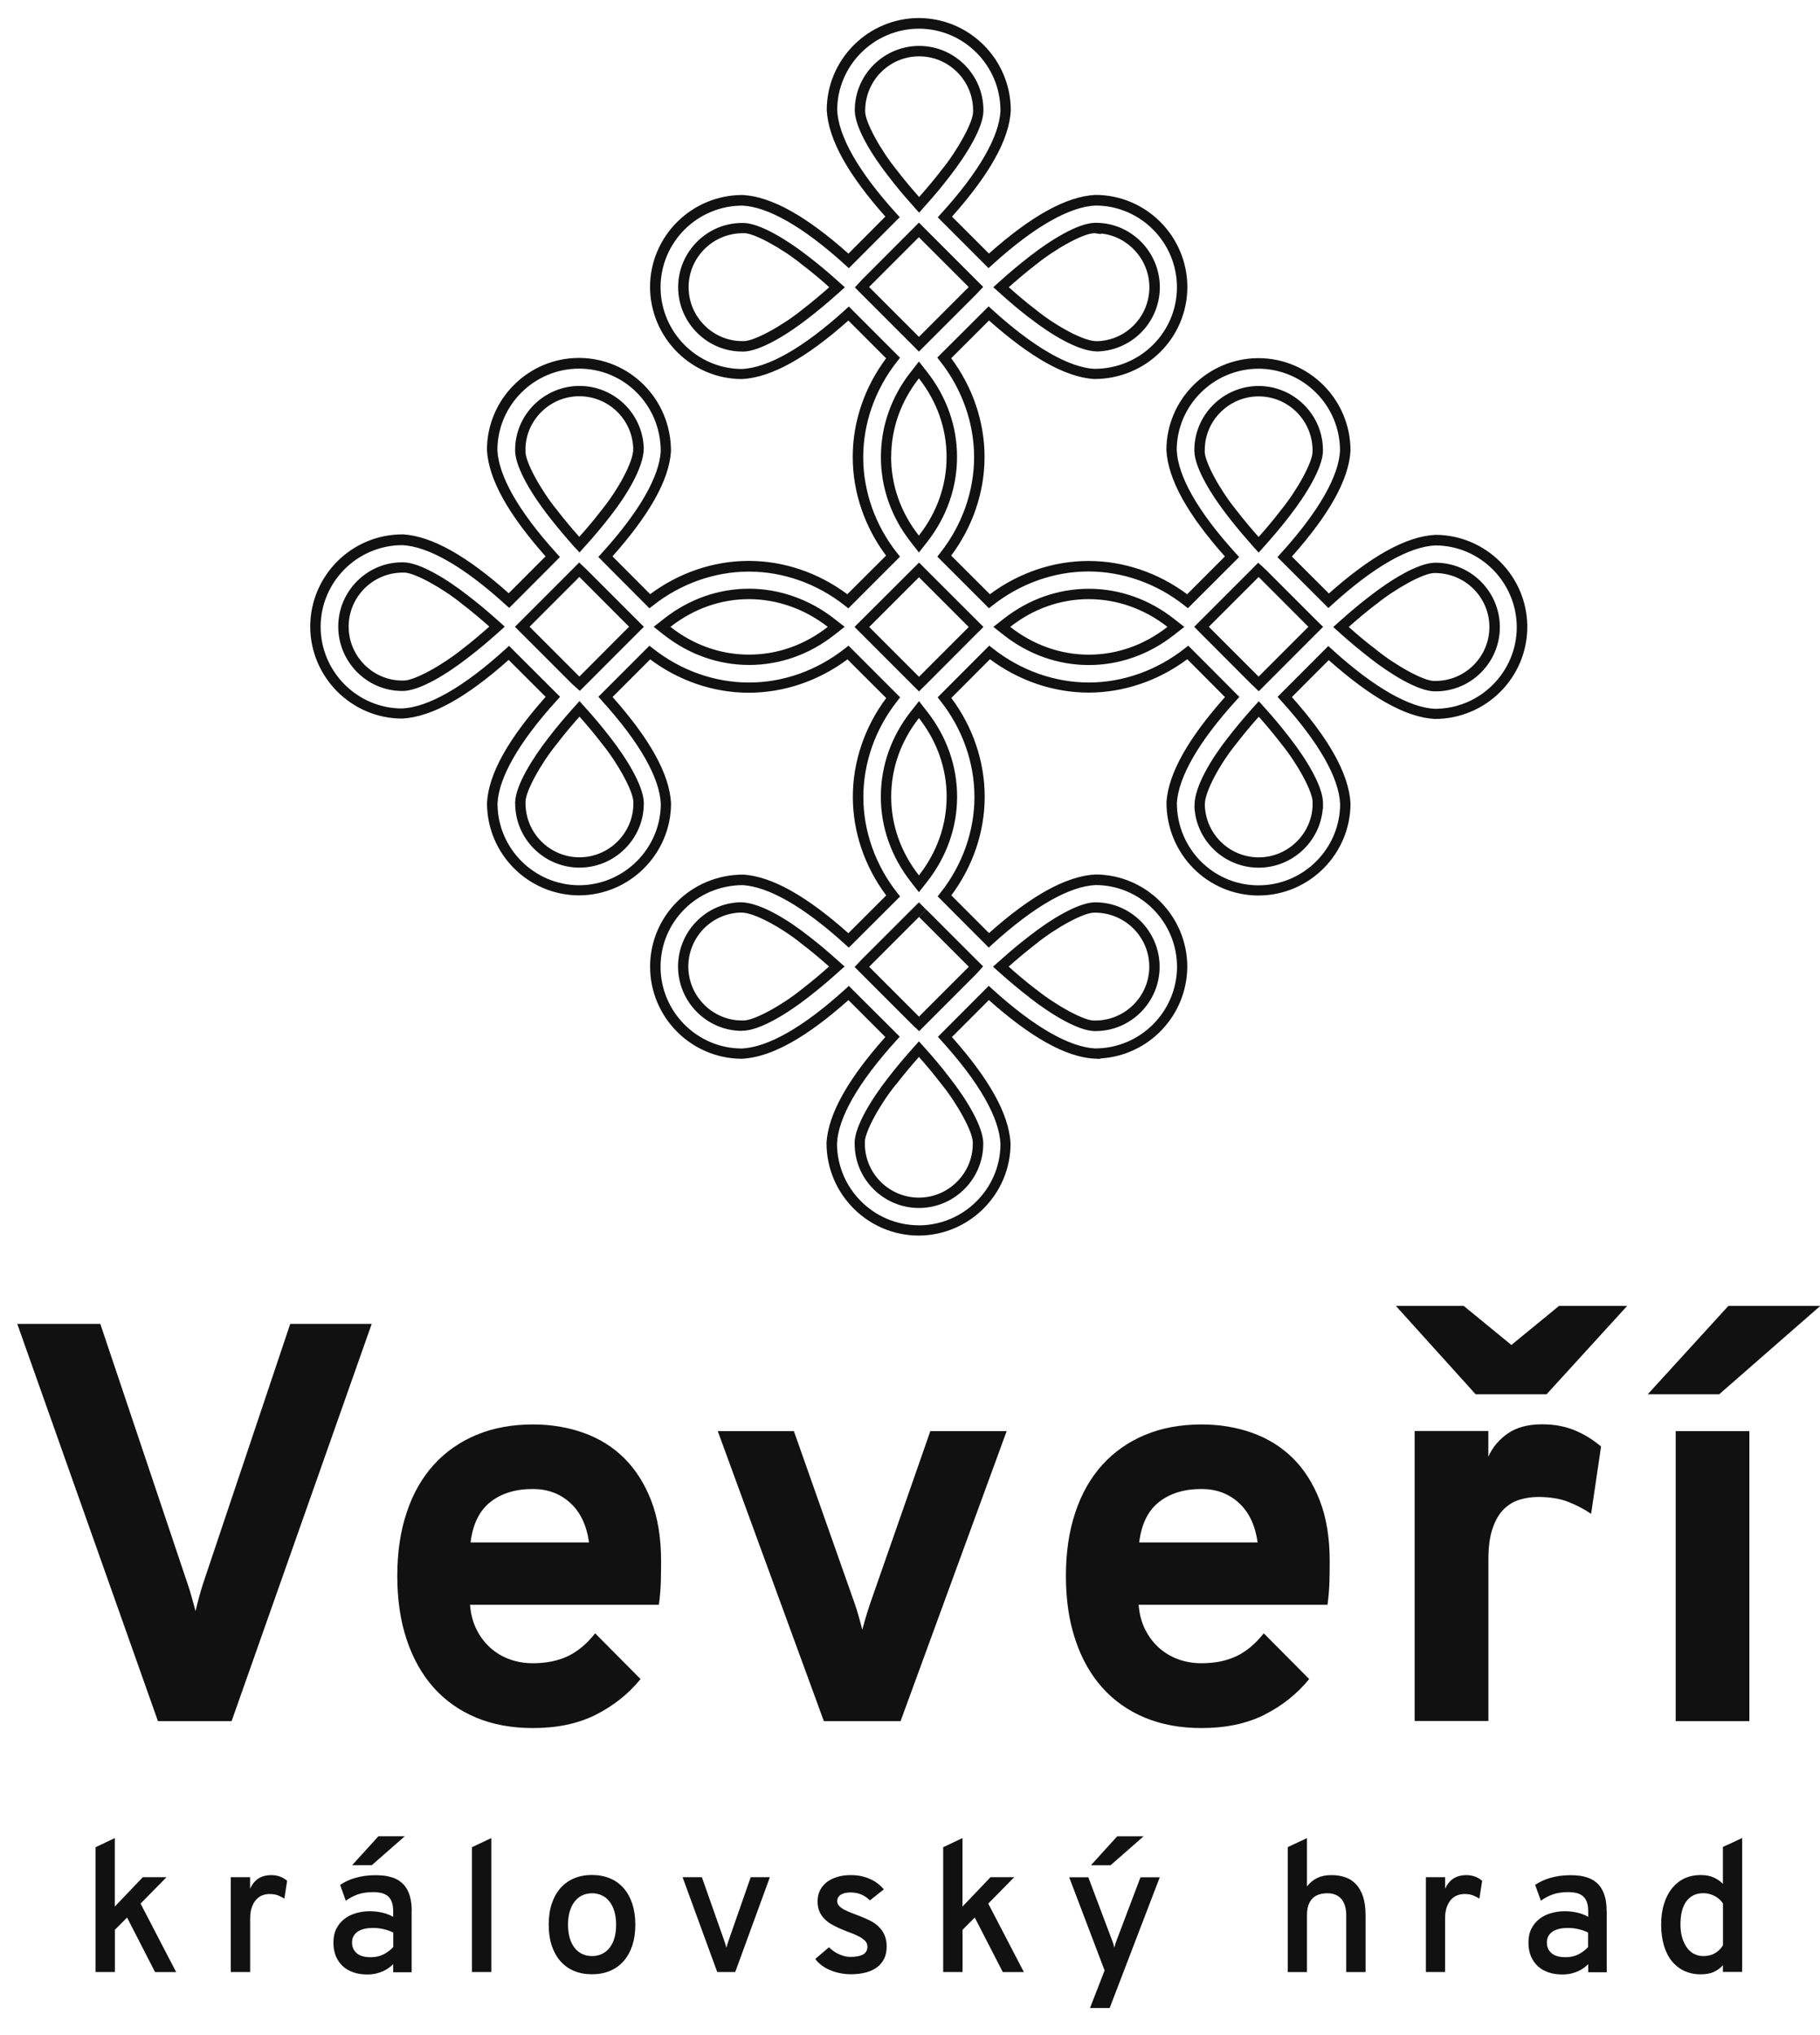 <svg width="51" height="57" viewBox="0 0 51 57" fill="none" xmlns="http://www.w3.org/2000/svg">
<g clip-path="url(#clip0_1572_15557)">
<path d="M49.021 40.083H46.956V48.207H49.021V40.083ZM51.008 36.577H48.432L46.173 39.052H48.175L51.008 36.577ZM45.596 36.577H43.687L42.352 37.671L41.017 36.577H39.115L41.351 39.052H43.338L45.596 36.577ZM41.708 48.207V43.675C41.708 43.329 41.746 43.041 41.824 42.813C41.902 42.585 42.004 42.406 42.133 42.277C42.263 42.148 42.411 42.057 42.58 42.005C42.749 41.954 42.922 41.928 43.104 41.928C43.425 41.928 43.702 41.973 43.938 42.062C44.173 42.154 44.39 42.266 44.586 42.401L44.865 40.514C44.631 40.317 44.382 40.165 44.116 40.057C43.85 39.948 43.548 39.893 43.212 39.893C42.813 39.893 42.492 39.981 42.245 40.154C42 40.326 41.82 40.543 41.706 40.801V40.08H39.641V48.203H41.706L41.708 48.207ZM34.714 42.093C34.999 42.351 35.174 42.722 35.242 43.202H31.922C31.985 42.689 32.169 42.313 32.477 42.07C32.784 41.827 33.181 41.705 33.667 41.705C34.082 41.705 34.431 41.834 34.714 42.093ZM35.428 48.029C35.924 47.78 36.344 47.447 36.686 47.028L35.413 45.747C35.179 46.042 34.925 46.256 34.646 46.388C34.367 46.52 34.04 46.585 33.667 46.585C33.44 46.585 33.225 46.549 33.024 46.477C32.822 46.405 32.642 46.298 32.484 46.16C32.327 46.019 32.196 45.85 32.093 45.647C31.99 45.444 31.928 45.212 31.907 44.948H37.199C37.229 44.731 37.248 44.513 37.254 44.292C37.259 44.072 37.261 43.882 37.261 43.723C37.261 43.071 37.168 42.505 36.982 42.026C36.796 41.548 36.543 41.151 36.222 40.835C35.901 40.52 35.521 40.285 35.081 40.129C34.64 39.973 34.171 39.897 33.669 39.897C33.084 39.897 32.558 39.994 32.091 40.188C31.624 40.382 31.223 40.661 30.892 41.025C30.562 41.39 30.307 41.834 30.133 42.361C29.956 42.885 29.869 43.48 29.869 44.142C29.869 44.805 29.956 45.4 30.133 45.926C30.307 46.454 30.56 46.9 30.889 47.269C31.217 47.635 31.616 47.916 32.083 48.11C32.551 48.304 33.081 48.401 33.669 48.401C34.347 48.401 34.934 48.277 35.43 48.029M28.203 40.083H26.07L24.387 44.902C24.303 45.151 24.229 45.398 24.163 45.647C24.132 45.523 24.098 45.398 24.062 45.271C24.026 45.143 23.988 45.022 23.946 44.902L22.246 40.083H20.113L23.086 48.207H25.236L28.209 40.083H28.203ZM15.978 42.093C16.263 42.351 16.438 42.722 16.506 43.202H13.186C13.249 42.689 13.433 42.313 13.741 42.07C14.048 41.827 14.445 41.705 14.931 41.705C15.346 41.705 15.695 41.834 15.978 42.093ZM16.692 48.029C17.188 47.78 17.608 47.447 17.95 47.028L16.677 45.747C16.445 46.042 16.189 46.256 15.91 46.388C15.63 46.52 15.304 46.585 14.931 46.585C14.704 46.585 14.489 46.549 14.288 46.477C14.086 46.405 13.906 46.298 13.748 46.16C13.591 46.019 13.459 45.85 13.357 45.647C13.254 45.444 13.192 45.212 13.171 44.948H18.463C18.493 44.731 18.512 44.513 18.518 44.292C18.523 44.072 18.525 43.882 18.525 43.723C18.525 43.071 18.432 42.505 18.246 42.026C18.06 41.548 17.805 41.151 17.486 40.835C17.165 40.52 16.785 40.285 16.345 40.129C15.904 39.973 15.435 39.897 14.933 39.897C14.348 39.897 13.822 39.994 13.355 40.188C12.888 40.382 12.487 40.661 12.156 41.025C11.826 41.39 11.571 41.834 11.397 42.361C11.22 42.885 11.133 43.48 11.133 44.142C11.133 44.805 11.22 45.4 11.397 45.926C11.573 46.454 11.824 46.9 12.153 47.269C12.481 47.635 12.88 47.916 13.347 48.11C13.816 48.304 14.345 48.401 14.933 48.401C15.611 48.401 16.198 48.277 16.694 48.029M10.422 37.08H8.133L5.689 44.359C5.647 44.488 5.609 44.621 5.573 44.754C5.537 44.889 5.506 45.012 5.48 45.126C5.449 45.007 5.413 44.879 5.375 44.743C5.337 44.606 5.296 44.477 5.256 44.359L2.811 37.08H0.484L4.426 48.207H6.49L10.416 37.08H10.422Z" fill="#111111"/>
<path d="M47.461 54.721C47.383 54.677 47.315 54.616 47.261 54.536C47.208 54.456 47.164 54.365 47.134 54.257C47.104 54.149 47.09 54.031 47.09 53.904C47.09 53.619 47.145 53.4 47.258 53.25C47.37 53.1 47.527 53.026 47.729 53.026C47.797 53.026 47.862 53.036 47.92 53.053C47.979 53.07 48.031 53.093 48.078 53.121C48.124 53.15 48.166 53.18 48.2 53.214C48.234 53.248 48.26 53.283 48.281 53.315V54.485C48.222 54.582 48.147 54.656 48.053 54.709C47.96 54.762 47.854 54.787 47.73 54.787C47.632 54.787 47.542 54.764 47.463 54.721M48.025 55.23C48.124 55.186 48.209 55.123 48.279 55.043V55.231H48.819V51.48L48.279 51.731V52.764C48.211 52.694 48.127 52.635 48.025 52.587C47.922 52.54 47.799 52.517 47.653 52.517C47.491 52.517 47.341 52.547 47.206 52.61C47.071 52.673 46.956 52.764 46.857 52.884C46.76 53.003 46.684 53.148 46.631 53.321C46.576 53.492 46.549 53.687 46.549 53.906C46.549 54.124 46.576 54.32 46.627 54.493C46.678 54.665 46.752 54.812 46.849 54.929C46.946 55.049 47.062 55.14 47.199 55.203C47.335 55.266 47.487 55.298 47.654 55.298C47.803 55.298 47.928 55.275 48.027 55.231M43.48 54.707C43.39 54.633 43.347 54.532 43.347 54.407C43.347 54.335 43.362 54.272 43.392 54.221C43.423 54.17 43.464 54.128 43.517 54.094C43.571 54.061 43.633 54.037 43.704 54.022C43.774 54.006 43.85 53.999 43.932 53.999C44.036 53.999 44.139 54.01 44.239 54.035C44.338 54.058 44.425 54.09 44.501 54.128V54.534C44.431 54.612 44.342 54.679 44.237 54.736C44.131 54.791 44.01 54.819 43.873 54.819C43.7 54.819 43.569 54.783 43.481 54.709M45.02 53.516C45.02 53.368 45.005 53.243 44.976 53.136C44.948 53.03 44.908 52.939 44.858 52.867C44.809 52.793 44.75 52.734 44.684 52.688C44.617 52.642 44.547 52.606 44.471 52.584C44.395 52.559 44.319 52.542 44.239 52.534C44.16 52.527 44.084 52.521 44.008 52.521C43.897 52.521 43.795 52.529 43.698 52.542C43.601 52.557 43.512 52.576 43.43 52.601C43.347 52.625 43.271 52.656 43.202 52.688C43.134 52.72 43.071 52.757 43.018 52.793L43.178 53.237C43.276 53.165 43.385 53.106 43.506 53.062C43.628 53.019 43.77 52.996 43.935 52.996C44.034 52.996 44.118 53.005 44.19 53.024C44.26 53.043 44.319 53.076 44.367 53.117C44.412 53.161 44.448 53.216 44.471 53.286C44.494 53.357 44.505 53.44 44.505 53.541V53.689C44.416 53.636 44.315 53.598 44.201 53.571C44.089 53.545 43.971 53.531 43.85 53.531C43.719 53.531 43.593 53.548 43.47 53.583C43.347 53.617 43.238 53.67 43.143 53.742C43.048 53.815 42.972 53.906 42.915 54.016C42.858 54.126 42.83 54.257 42.83 54.411C42.83 54.565 42.855 54.686 42.902 54.798C42.95 54.908 43.016 55.002 43.102 55.078C43.187 55.154 43.286 55.209 43.402 55.247C43.517 55.285 43.641 55.302 43.778 55.302C43.865 55.302 43.947 55.294 44.021 55.277C44.095 55.26 44.163 55.237 44.222 55.211C44.283 55.182 44.336 55.152 44.384 55.117C44.431 55.083 44.471 55.047 44.505 55.013V55.241H45.024V53.522L45.02 53.516ZM40.494 55.235V53.744C40.494 53.607 40.511 53.493 40.545 53.406C40.579 53.317 40.621 53.246 40.674 53.193C40.727 53.14 40.784 53.102 40.849 53.081C40.911 53.06 40.974 53.049 41.035 53.049C41.132 53.049 41.214 53.062 41.28 53.089C41.346 53.115 41.405 53.146 41.455 53.178L41.533 52.679C41.411 52.572 41.261 52.519 41.086 52.519C40.953 52.519 40.839 52.549 40.739 52.608C40.64 52.669 40.558 52.766 40.495 52.901V52.578H39.956V55.233H40.495L40.494 55.235ZM38.266 55.235V53.649C38.266 53.44 38.243 53.266 38.195 53.121C38.148 52.977 38.081 52.861 37.996 52.772C37.91 52.682 37.81 52.618 37.692 52.578C37.576 52.538 37.447 52.519 37.308 52.519C37.162 52.519 37.031 52.544 36.921 52.595C36.809 52.646 36.71 52.726 36.624 52.836V51.484L36.085 51.735V55.235H36.624V53.64C36.624 53.526 36.64 53.431 36.668 53.351C36.699 53.273 36.738 53.21 36.788 53.163C36.839 53.115 36.898 53.081 36.968 53.06C37.037 53.039 37.113 53.028 37.194 53.028C37.27 53.028 37.341 53.039 37.405 53.062C37.47 53.085 37.525 53.121 37.572 53.17C37.62 53.22 37.658 53.285 37.684 53.364C37.711 53.442 37.724 53.537 37.724 53.649V55.235H38.264H38.266ZM32.045 51.433H31.306L30.571 52.242H31.122L32.045 51.433ZM32.499 52.58H31.959L31.3 54.318C31.281 54.367 31.268 54.407 31.257 54.439C31.247 54.472 31.236 54.508 31.226 54.551C31.217 54.51 31.205 54.472 31.196 54.439C31.186 54.407 31.171 54.367 31.152 54.318L30.497 52.58H29.961L30.953 55.19L30.544 56.242H31.095L32.499 52.58ZM26.973 55.235V54.05L27.315 53.708L28.1 55.235H28.691L27.693 53.317L28.421 52.578H27.756L26.971 53.4V51.482L26.43 51.738V55.233H26.971L26.973 55.235ZM24.259 55.248C24.381 55.216 24.487 55.167 24.574 55.102C24.662 55.038 24.728 54.956 24.776 54.859C24.823 54.762 24.846 54.65 24.846 54.523C24.846 54.396 24.825 54.285 24.783 54.192C24.742 54.101 24.686 54.023 24.618 53.959C24.55 53.894 24.472 53.841 24.384 53.795C24.297 53.752 24.206 53.712 24.115 53.676C24.029 53.642 23.946 53.611 23.868 53.581C23.79 53.55 23.72 53.52 23.659 53.488C23.598 53.456 23.551 53.421 23.515 53.383C23.479 53.345 23.461 53.302 23.461 53.25C23.461 53.17 23.496 53.11 23.562 53.068C23.628 53.026 23.72 53.005 23.836 53.005C23.906 53.005 23.97 53.013 24.026 53.026C24.081 53.041 24.132 53.059 24.176 53.081C24.219 53.104 24.257 53.127 24.291 53.153C24.324 53.18 24.352 53.205 24.377 53.227L24.768 52.918C24.724 52.867 24.673 52.815 24.612 52.768C24.554 52.72 24.485 52.677 24.407 52.641C24.331 52.603 24.244 52.574 24.149 52.551C24.054 52.53 23.95 52.519 23.836 52.519C23.706 52.519 23.587 52.534 23.475 52.566C23.363 52.599 23.264 52.646 23.18 52.707C23.097 52.77 23.03 52.846 22.983 52.937C22.935 53.028 22.91 53.133 22.91 53.252C22.91 53.372 22.93 53.469 22.968 53.55C23.006 53.632 23.055 53.702 23.118 53.761C23.18 53.82 23.25 53.871 23.328 53.913C23.408 53.955 23.49 53.995 23.572 54.031C23.661 54.069 23.75 54.103 23.837 54.136C23.925 54.168 24.005 54.204 24.073 54.24C24.141 54.276 24.198 54.318 24.242 54.361C24.286 54.407 24.307 54.46 24.307 54.523C24.307 54.578 24.295 54.622 24.272 54.66C24.25 54.696 24.217 54.726 24.176 54.747C24.134 54.768 24.084 54.785 24.027 54.795C23.97 54.804 23.908 54.81 23.839 54.81C23.765 54.81 23.697 54.8 23.634 54.781C23.572 54.762 23.515 54.739 23.463 54.713C23.412 54.686 23.368 54.656 23.328 54.626C23.29 54.595 23.256 54.567 23.23 54.54L22.846 54.867C22.893 54.933 22.952 54.992 23.023 55.045C23.093 55.099 23.173 55.144 23.26 55.18C23.347 55.218 23.441 55.247 23.541 55.266C23.64 55.286 23.742 55.296 23.849 55.296C23.999 55.296 24.136 55.279 24.259 55.247M21.575 52.578H21.036L20.428 54.32C20.413 54.365 20.399 54.405 20.388 54.439C20.377 54.474 20.367 54.512 20.356 54.553C20.344 54.512 20.333 54.474 20.322 54.439C20.31 54.405 20.297 54.365 20.282 54.32L19.668 52.578H19.127L20.098 55.233H20.603L21.573 52.578H21.575ZM16.31 54.726C16.226 54.686 16.156 54.627 16.099 54.553C16.04 54.477 15.997 54.386 15.964 54.278C15.934 54.17 15.917 54.048 15.917 53.909C15.917 53.771 15.932 53.649 15.964 53.541C15.997 53.433 16.04 53.34 16.099 53.264C16.158 53.188 16.228 53.129 16.31 53.089C16.394 53.049 16.487 53.028 16.589 53.028C16.692 53.028 16.787 53.049 16.87 53.089C16.954 53.129 17.026 53.188 17.083 53.264C17.142 53.34 17.186 53.433 17.218 53.541C17.248 53.649 17.265 53.773 17.265 53.909C17.265 54.046 17.25 54.17 17.218 54.278C17.188 54.386 17.142 54.477 17.083 54.553C17.024 54.629 16.954 54.686 16.87 54.726C16.787 54.766 16.694 54.787 16.589 54.787C16.485 54.787 16.394 54.766 16.31 54.726ZM17.091 55.203C17.241 55.14 17.368 55.049 17.474 54.929C17.579 54.81 17.66 54.665 17.718 54.493C17.774 54.322 17.803 54.126 17.803 53.907C17.803 53.689 17.774 53.493 17.718 53.321C17.66 53.148 17.579 53.002 17.474 52.884C17.37 52.764 17.243 52.673 17.091 52.61C16.941 52.547 16.773 52.515 16.589 52.515C16.405 52.515 16.236 52.547 16.086 52.61C15.936 52.673 15.809 52.766 15.704 52.884C15.6 53.003 15.518 53.15 15.461 53.321C15.404 53.493 15.376 53.689 15.376 53.907C15.376 54.126 15.404 54.32 15.461 54.493C15.518 54.663 15.598 54.81 15.704 54.929C15.809 55.049 15.936 55.14 16.086 55.203C16.236 55.266 16.403 55.296 16.589 55.296C16.775 55.296 16.941 55.266 17.091 55.203ZM13.767 55.233V51.482L13.225 51.738V55.233H13.767ZM11.343 51.431H10.604L9.869 52.24H10.42L11.343 51.431ZM9.998 54.707C9.909 54.633 9.865 54.532 9.865 54.407C9.865 54.335 9.88 54.272 9.911 54.221C9.941 54.17 9.983 54.128 10.036 54.094C10.089 54.061 10.152 54.037 10.222 54.022C10.293 54.006 10.37 53.999 10.45 53.999C10.555 53.999 10.657 54.01 10.758 54.035C10.857 54.058 10.944 54.09 11.02 54.128V54.534C10.95 54.612 10.861 54.679 10.754 54.736C10.648 54.791 10.526 54.819 10.389 54.819C10.217 54.819 10.085 54.783 9.998 54.709M11.537 53.516C11.537 53.368 11.521 53.243 11.493 53.136C11.464 53.03 11.425 52.939 11.375 52.867C11.326 52.793 11.267 52.734 11.2 52.688C11.134 52.642 11.062 52.606 10.988 52.584C10.914 52.561 10.836 52.542 10.756 52.534C10.676 52.527 10.6 52.521 10.524 52.521C10.414 52.521 10.312 52.529 10.215 52.542C10.118 52.557 10.029 52.576 9.945 52.601C9.861 52.625 9.785 52.656 9.717 52.688C9.647 52.72 9.586 52.757 9.531 52.793L9.69 53.237C9.789 53.165 9.898 53.106 10.019 53.062C10.141 53.019 10.283 52.996 10.448 52.996C10.547 52.996 10.631 53.005 10.703 53.024C10.773 53.043 10.832 53.076 10.88 53.117C10.925 53.161 10.961 53.216 10.984 53.286C11.007 53.357 11.018 53.44 11.018 53.541V53.689C10.929 53.636 10.828 53.598 10.714 53.571C10.602 53.545 10.484 53.531 10.363 53.531C10.232 53.531 10.106 53.548 9.983 53.583C9.861 53.617 9.751 53.67 9.656 53.742C9.561 53.815 9.485 53.906 9.428 54.016C9.371 54.126 9.343 54.257 9.343 54.411C9.343 54.565 9.368 54.686 9.415 54.798C9.463 54.908 9.529 55.002 9.614 55.078C9.7 55.154 9.799 55.209 9.915 55.247C10.03 55.285 10.154 55.302 10.291 55.302C10.378 55.302 10.46 55.294 10.534 55.277C10.608 55.26 10.674 55.237 10.735 55.211C10.796 55.182 10.849 55.152 10.897 55.117C10.944 55.083 10.984 55.047 11.018 55.013V55.241H11.535V53.522L11.537 53.516ZM7.01 55.235V53.744C7.01 53.607 7.027 53.493 7.062 53.406C7.096 53.317 7.138 53.246 7.191 53.193C7.244 53.14 7.301 53.102 7.364 53.081C7.426 53.06 7.489 53.049 7.55 53.049C7.647 53.049 7.728 53.062 7.795 53.089C7.861 53.115 7.92 53.146 7.968 53.178L8.046 52.679C7.924 52.572 7.774 52.519 7.599 52.519C7.466 52.519 7.35 52.549 7.252 52.608C7.151 52.669 7.071 52.766 7.008 52.901V52.578H6.467V55.233H7.008L7.01 55.235ZM3.219 55.235V54.05L3.561 53.708L4.345 55.235H4.936L3.939 53.317L4.666 52.578H4.002L3.217 53.4V51.482L2.678 51.738V55.233H3.217L3.219 55.235Z" fill="#111111"/>
<path d="M25.646 5.835L25.538 5.711L25.648 5.614L25.756 5.518C25.929 5.322 26.164 5.05 26.396 4.746C26.833 4.209 27.281 3.403 27.268 3.119V3.088C27.266 2.256 26.588 1.578 25.756 1.578C24.924 1.578 24.246 2.256 24.244 3.096V3.109C24.231 3.403 24.679 4.209 25.116 4.746C25.348 5.05 25.583 5.324 25.756 5.518L25.648 5.614L25.538 5.711C25.361 5.514 25.122 5.236 24.886 4.925C24.434 4.346 23.965 3.586 23.953 3.109V3.077C23.957 2.093 24.765 1.287 25.756 1.286C26.747 1.286 27.555 2.093 27.557 3.077V3.119C27.545 3.588 27.076 4.344 26.624 4.925C26.389 5.236 26.149 5.514 25.973 5.711L25.756 5.956L25.646 5.835ZM30.685 6.532H30.704H30.702H30.687H30.685ZM20.837 6.532H20.806C19.974 6.536 19.296 7.214 19.296 8.044C19.296 8.874 19.976 9.554 20.797 9.554H20.829C21.123 9.567 21.929 9.119 22.466 8.684C22.77 8.45 23.044 8.217 23.237 8.044C23.044 7.869 22.77 7.635 22.466 7.404C21.936 6.972 21.144 6.53 20.85 6.53H20.838L20.837 6.532ZM20.795 9.846C19.811 9.846 19.005 9.037 19.003 8.046C19.003 7.052 19.811 6.247 20.791 6.245H20.837C21.304 6.254 22.064 6.724 22.645 7.176C22.954 7.413 23.234 7.652 23.431 7.829L23.674 8.046L23.553 8.156L23.431 8.264C23.234 8.441 22.954 8.678 22.645 8.917C22.065 9.37 21.304 9.837 20.829 9.848H20.797L20.795 9.846ZM28.271 8.046C28.465 8.22 28.736 8.454 29.04 8.686C29.578 9.121 30.375 9.565 30.734 9.556H30.765C31.574 9.52 32.206 8.857 32.208 8.046C32.206 7.263 31.604 6.615 30.854 6.541V6.556L30.7 6.536H30.708L30.657 6.526L30.681 6.534H30.674C30.379 6.52 29.574 6.969 29.038 7.404C28.734 7.637 28.463 7.871 28.269 8.044L28.271 8.046ZM28.862 8.916C28.552 8.678 28.275 8.439 28.077 8.262L27.834 8.044L27.956 7.935L28.077 7.827C28.275 7.649 28.554 7.411 28.862 7.174C29.441 6.722 30.199 6.254 30.675 6.241H30.713H30.734C31.705 6.254 32.497 7.056 32.501 8.042C32.499 9.009 31.743 9.799 30.78 9.843H30.734C30.206 9.833 29.437 9.362 28.862 8.912M25.75 9.436L27.137 8.049L27.145 8.04L27.141 8.036L25.748 6.644L24.362 8.03L24.354 8.038L24.36 8.044L25.748 9.432L25.75 9.436ZM25.648 9.744L25.545 9.641L24.157 8.253L23.955 8.051L24.048 7.949L24.155 7.833L25.545 6.441L25.75 6.235L25.853 6.338L25.955 6.441L27.348 7.833L27.551 8.036L27.454 8.139L27.346 8.253L25.955 9.643L25.75 9.848L25.648 9.746V9.744ZM16.124 15.351L16.016 15.231L16.124 15.134L16.232 15.037C16.405 14.844 16.641 14.57 16.874 14.266C17.309 13.727 17.754 12.931 17.744 12.572V12.542C17.708 11.734 17.045 11.1 16.234 11.098C15.408 11.098 14.736 11.767 14.724 12.576L14.728 12.589L14.724 12.62V12.633C14.711 12.927 15.159 13.733 15.594 14.268C15.828 14.572 16.061 14.844 16.236 15.039L16.128 15.136L16.02 15.233C15.843 15.034 15.604 14.756 15.366 14.447C14.914 13.867 14.447 13.11 14.435 12.633V12.587C14.443 11.611 15.248 10.811 16.238 10.809C17.205 10.811 17.995 11.569 18.039 12.528V12.574C18.029 13.102 17.56 13.871 17.11 14.447C16.872 14.756 16.633 15.036 16.454 15.233L16.238 15.474L16.13 15.353L16.124 15.351ZM24.971 12.798C24.971 13.592 25.239 14.352 25.748 15.001C26.258 14.352 26.525 13.592 26.525 12.798C26.525 12.004 26.258 11.248 25.75 10.597C25.241 11.246 24.973 12.006 24.973 12.798M25.636 15.328L25.522 15.182C24.975 14.485 24.683 13.659 24.685 12.798C24.685 11.94 24.975 11.113 25.522 10.418L25.75 10.126L25.866 10.272L25.98 10.418C26.527 11.117 26.82 11.941 26.818 12.8C26.818 13.659 26.525 14.485 25.98 15.182L25.75 15.474L25.636 15.328ZM35.16 15.357L35.052 15.235L35.16 15.138L35.268 15.041C35.441 14.848 35.677 14.574 35.908 14.27C36.345 13.735 36.794 12.925 36.78 12.642V12.612C36.78 11.78 36.1 11.102 35.27 11.102C34.44 11.102 33.76 11.78 33.76 12.602V12.627L33.758 12.633C33.747 12.927 34.193 13.733 34.63 14.27C34.864 14.574 35.097 14.848 35.27 15.041L35.162 15.138L35.054 15.235C34.877 15.037 34.638 14.758 34.4 14.449C33.948 13.869 33.479 13.11 33.468 12.633V12.589C33.477 11.611 34.283 10.811 35.27 10.811C36.258 10.811 37.069 11.618 37.071 12.602V12.642C37.06 13.111 36.59 13.869 36.14 14.449C35.903 14.758 35.663 15.037 35.487 15.235L35.27 15.478L35.162 15.357H35.16ZM20.99 18.335C21.782 18.335 22.544 18.067 23.196 17.558C22.554 17.057 21.771 16.781 20.99 16.781C20.196 16.781 19.437 17.049 18.787 17.558C19.437 18.067 20.196 18.335 20.99 18.335ZM18.608 17.786L18.318 17.556L18.464 17.442L18.608 17.328C19.305 16.781 20.13 16.489 20.992 16.489C21.839 16.489 22.685 16.787 23.376 17.328L23.669 17.556L23.522 17.672L23.376 17.786C22.677 18.335 21.849 18.625 20.992 18.625C20.136 18.625 19.307 18.333 18.61 17.786M30.512 18.337C31.302 18.335 32.064 18.067 32.714 17.558C32.064 17.051 31.304 16.783 30.51 16.781C29.716 16.781 28.957 17.049 28.309 17.558C28.959 18.067 29.718 18.335 30.512 18.337ZM28.128 17.788L27.836 17.558L27.982 17.444L28.128 17.33C28.824 16.783 29.65 16.492 30.51 16.491C31.369 16.491 32.197 16.783 32.894 17.33L33.187 17.558L33.04 17.674L32.894 17.788C32.195 18.335 31.369 18.627 30.512 18.627C29.652 18.627 28.826 18.335 28.128 17.788ZM16.232 16.162L14.84 17.554L16.227 18.941L16.234 18.948L16.24 18.945L17.628 17.554L16.242 16.166L16.232 16.158H16.228L16.232 16.162ZM16.143 19.258L16.027 19.152L14.635 17.761L14.43 17.556L14.532 17.454L14.635 17.351L16.027 15.959L16.23 15.755L16.333 15.852L16.447 15.961L17.837 17.351L18.042 17.556L17.94 17.659L17.837 17.761L16.449 19.15L16.247 19.351L16.145 19.258H16.143ZM13.807 17.661L13.712 17.554L13.708 17.55L13.805 17.659L13.807 17.661ZM11.311 16.038H11.28C10.447 16.04 9.77 16.72 9.77 17.55C9.77 18.382 10.45 19.061 11.271 19.061H11.303C11.598 19.074 12.403 18.625 12.941 18.191C13.244 17.959 13.516 17.725 13.712 17.55C13.518 17.378 13.244 17.142 12.941 16.91C12.411 16.479 11.618 16.037 11.324 16.037H11.313L11.311 16.038ZM11.269 19.353C10.285 19.353 9.48 18.544 9.478 17.55C9.478 16.559 10.285 15.752 11.263 15.75H11.309C11.776 15.759 12.536 16.228 13.115 16.682C13.425 16.918 13.702 17.157 13.902 17.334L14.145 17.552L14.023 17.661L13.902 17.769C13.702 17.945 13.425 18.185 13.115 18.42C12.536 18.872 11.778 19.34 11.301 19.353H11.269ZM35.261 18.945L35.268 18.952L35.272 18.948L36.664 17.556L35.278 16.169L35.268 16.162L35.263 16.168L33.874 17.556L35.261 18.943V18.945ZM35.172 19.262L35.057 19.154L33.669 17.763L33.464 17.556L33.566 17.454L33.669 17.351L35.057 15.963L35.257 15.761L35.36 15.854L35.475 15.961L36.868 17.353L37.075 17.558L36.972 17.661L36.868 17.765L35.477 19.157L35.274 19.361L35.172 19.264V19.262ZM38.566 16.92C38.262 17.152 37.99 17.385 37.795 17.56C37.99 17.735 38.262 17.97 38.568 18.2C39.102 18.637 39.909 19.083 40.194 19.072H40.226C41.058 19.072 41.736 18.392 41.736 17.562C41.736 16.732 41.058 16.052 40.215 16.05H40.192C39.888 16.05 39.096 16.491 38.568 16.922M38.389 18.432C38.08 18.194 37.8 17.955 37.603 17.78L37.36 17.562L37.481 17.454L37.603 17.345C37.802 17.169 38.08 16.929 38.389 16.694C38.968 16.242 39.728 15.773 40.205 15.761H40.237C41.221 15.765 42.027 16.572 42.029 17.564C42.029 18.557 41.221 19.363 40.237 19.364H40.196C39.726 19.353 38.968 18.884 38.389 18.434M24.356 17.56L25.752 18.956L27.146 17.562L25.752 16.168L24.356 17.562V17.56ZM25.65 19.264L25.547 19.161L24.151 17.765L23.946 17.56L24.048 17.457L24.151 17.355L25.547 15.963L25.754 15.757L25.857 15.86L25.959 15.963L27.353 17.355L27.559 17.56L27.456 17.663L27.353 17.765L25.959 19.161L25.752 19.366L25.65 19.264ZM14.435 22.516V22.472C14.447 22.003 14.916 21.245 15.368 20.666C15.604 20.356 15.843 20.079 16.021 19.879L16.238 19.636L16.346 19.758L16.454 19.879L16.346 19.976L16.238 20.073C16.065 20.267 15.829 20.54 15.598 20.844C15.161 21.378 14.713 22.185 14.726 22.47V22.502C14.728 23.334 15.408 24.012 16.238 24.012C17.068 24.012 17.748 23.332 17.748 22.51V22.48C17.761 22.185 17.313 21.378 16.878 20.842C16.646 20.538 16.411 20.265 16.238 20.071L16.346 19.974L16.454 19.877C16.631 20.075 16.87 20.352 17.108 20.664C17.56 21.243 18.027 22.003 18.041 22.48V22.512C18.037 23.496 17.229 24.301 16.238 24.301C15.246 24.301 14.439 23.494 14.437 22.512M37.031 22.413H37.033L36.995 22.386L37.031 22.413ZM33.473 22.59V22.54C33.481 22.01 33.952 21.243 34.404 20.667C34.642 20.358 34.881 20.081 35.057 19.881L35.274 19.64L35.382 19.759L35.491 19.881L35.382 19.978L35.274 20.075C35.099 20.268 34.866 20.542 34.632 20.846C34.195 21.384 33.753 22.179 33.762 22.54V22.571C33.8 23.378 34.461 24.012 35.272 24.014C36.098 24.012 36.775 23.34 36.782 22.529V22.514V22.498V22.48C36.795 22.183 36.349 21.38 35.912 20.844C35.679 20.54 35.445 20.267 35.272 20.073L35.38 19.976L35.489 19.879C35.667 20.077 35.905 20.356 36.142 20.666C36.594 21.245 37.062 22.003 37.073 22.48V22.66H37.065C36.989 23.573 36.214 24.301 35.27 24.303C34.303 24.301 33.513 23.545 33.47 22.588M24.973 22.316C24.973 23.108 25.241 23.868 25.75 24.518C26.258 23.868 26.525 23.108 26.527 22.316C26.527 21.522 26.258 20.762 25.75 20.113C25.241 20.762 24.973 21.522 24.973 22.316ZM25.636 24.842L25.522 24.696C24.975 23.997 24.683 23.173 24.683 22.314C24.683 21.454 24.973 20.628 25.522 19.93L25.752 19.638L25.866 19.784L25.98 19.93C26.527 20.628 26.82 21.454 26.82 22.314C26.82 23.173 26.527 23.999 25.98 24.696L25.75 24.989L25.636 24.842ZM20.823 28.582C21.119 28.596 21.923 28.149 22.459 27.714C22.762 27.481 23.036 27.247 23.23 27.072L23.327 27.181L23.234 27.074L23.23 27.07C23.036 26.896 22.764 26.662 22.459 26.43C21.921 25.993 21.125 25.549 20.764 25.56H20.732C19.925 25.596 19.29 26.259 19.288 27.072C19.288 27.902 19.97 28.582 20.787 28.582H20.802H20.821H20.823ZM20.789 28.873H20.783C19.805 28.869 19.002 28.062 19 27.072C19.002 26.105 19.759 25.313 20.717 25.272H20.766C21.294 25.279 22.064 25.75 22.639 26.201C22.949 26.438 23.226 26.677 23.424 26.854L23.667 27.07L23.545 27.179L23.424 27.287C23.224 27.465 22.947 27.703 22.639 27.94C22.06 28.39 21.3 28.858 20.823 28.869H20.789V28.873ZM29.036 27.712C29.572 28.147 30.381 28.596 30.664 28.584H30.695C31.528 28.582 32.206 27.904 32.205 27.074C32.205 26.242 31.525 25.564 30.683 25.562H30.672C30.377 25.549 29.572 25.997 29.034 26.434C28.732 26.668 28.459 26.899 28.265 27.074C28.459 27.247 28.732 27.483 29.034 27.714M28.856 27.944C28.546 27.707 28.267 27.467 28.07 27.293L27.826 27.076L27.948 26.968L28.07 26.86C28.267 26.683 28.546 26.444 28.856 26.208C29.435 25.756 30.195 25.287 30.672 25.273H30.704C31.688 25.277 32.495 26.085 32.495 27.078C32.495 28.071 31.688 28.877 30.704 28.879H30.664C30.197 28.867 29.437 28.398 28.858 27.948M25.646 28.782L25.543 28.679L24.151 27.287L23.948 27.084L24.045 26.981L24.153 26.867L25.543 25.479L25.75 25.273L25.853 25.376L25.955 25.479L25.853 25.581L25.75 25.684L24.364 27.07L24.356 27.078L24.36 27.082L25.752 28.474L27.139 27.087L27.146 27.078L27.143 27.072L25.754 25.684L25.857 25.581L25.959 25.479L27.348 26.867L27.549 27.067L27.458 27.169L27.352 27.285L25.961 28.677L25.756 28.883L25.653 28.78L25.646 28.782ZM30.666 29.657H30.681H30.685H30.666ZM25.106 30.375C24.669 30.909 24.221 31.718 24.235 32.001V32.034C24.236 32.866 24.915 33.544 25.747 33.544C26.578 33.544 27.257 32.866 27.259 32.043V32.011C27.272 31.716 26.823 30.911 26.389 30.375C26.157 30.072 25.923 29.798 25.75 29.604C25.578 29.8 25.342 30.072 25.11 30.375M23.948 32.045V32.001C23.959 31.532 24.428 30.774 24.88 30.197C25.118 29.887 25.357 29.608 25.534 29.41L25.75 29.167L25.86 29.289L25.969 29.41C26.145 29.608 26.383 29.885 26.62 30.197C27.072 30.774 27.541 31.534 27.553 32.011V32.043C27.549 33.027 26.742 33.834 25.75 33.834C24.759 33.834 23.951 33.027 23.95 32.045M23.42 31.922L23.437 31.941L23.401 31.904L23.42 31.922ZM25.748 34.321C27.008 34.317 28.035 33.289 28.035 32.039C28.003 31.318 27.454 30.33 26.375 29.143L26.282 29.04L26.379 28.943C26.789 28.533 27.2 28.121 27.61 27.71L27.707 27.612L27.809 27.705C28.991 28.778 29.973 29.327 30.683 29.365H30.687H30.702C31.96 29.357 32.978 28.334 32.983 27.078C32.98 25.817 31.952 24.791 30.702 24.789C29.98 24.822 28.993 25.369 27.809 26.447L27.707 26.541L26.275 25.106L26.354 25.006C26.97 24.227 27.306 23.277 27.306 22.32C27.306 21.363 26.97 20.413 26.354 19.632L26.275 19.532L26.366 19.44C26.787 19.019 27.209 18.597 27.629 18.175L27.72 18.084L27.823 18.164C28.605 18.779 29.555 19.116 30.51 19.116C31.466 19.116 32.413 18.779 33.196 18.164L33.297 18.084L33.388 18.175C33.804 18.589 34.218 19.007 34.632 19.423L34.729 19.52L34.636 19.623C33.578 20.787 33.029 21.76 32.978 22.485C32.978 23.775 34.005 24.797 35.265 24.797C36.526 24.797 37.553 23.769 37.553 22.516C37.521 21.796 36.972 20.808 35.893 19.621L35.8 19.518L35.897 19.421C36.306 19.011 36.716 18.601 37.124 18.192L37.221 18.094L37.324 18.187C38.514 19.269 39.504 19.82 40.209 19.853C41.474 19.853 42.501 18.825 42.503 17.566C42.499 16.306 41.474 15.279 40.222 15.277C39.5 15.309 38.513 15.858 37.327 16.937L37.225 17.03L37.128 16.933C36.718 16.523 36.307 16.113 35.895 15.702L35.796 15.604L35.889 15.501C36.968 14.314 37.517 13.326 37.55 12.621C37.55 11.356 36.522 10.329 35.263 10.327C34.003 10.331 32.976 11.358 32.974 12.606C33.006 13.328 33.553 14.316 34.63 15.499L34.723 15.602L33.287 17.036L33.187 16.956C32.408 16.342 31.458 16.006 30.501 16.006C29.544 16.006 28.594 16.342 27.815 16.956L27.712 17.036L27.621 16.945C27.2 16.523 26.778 16.101 26.356 15.681L26.265 15.59L26.345 15.489C26.96 14.711 27.296 13.759 27.296 12.804C27.296 11.848 26.96 10.899 26.345 10.118L26.265 10.015L27.703 8.581L27.805 8.674C28.979 9.742 29.959 10.289 30.66 10.331H30.666C31.958 10.331 32.98 9.303 32.98 8.046C32.98 6.784 31.954 5.757 30.698 5.757C29.979 5.789 28.991 6.338 27.804 7.417L27.701 7.51L27.604 7.413C27.194 7.003 26.784 6.594 26.375 6.184L26.278 6.085L26.371 5.983C27.45 4.798 28.001 3.812 28.035 3.107V3.098C28.035 1.833 27.008 0.805 25.748 0.803C24.489 0.807 23.462 1.833 23.46 3.084C23.492 3.806 24.041 4.794 25.12 5.981L25.213 6.084L25.114 6.182C24.704 6.593 24.293 7.003 23.885 7.413L23.786 7.512L23.684 7.419C22.497 6.34 21.509 5.791 20.804 5.759C19.539 5.759 18.512 6.786 18.51 8.046C18.514 9.307 19.541 10.333 20.791 10.335C21.513 10.302 22.498 9.755 23.684 8.678L23.786 8.585L25.22 10.019L25.141 10.122C24.525 10.9 24.189 11.85 24.189 12.806C24.189 13.761 24.525 14.715 25.141 15.491L25.22 15.592L25.129 15.683C24.707 16.105 24.286 16.527 23.864 16.948L23.773 17.04L23.672 16.96C22.892 16.344 21.942 16.01 20.986 16.01C20.031 16.01 19.079 16.344 18.301 16.958L18.198 17.038L18.107 16.946C17.693 16.53 17.277 16.114 16.863 15.698L16.766 15.6L16.859 15.497C17.927 14.323 18.474 13.343 18.515 12.642V12.637C18.515 11.345 17.49 10.325 16.228 10.325C14.967 10.325 13.941 11.351 13.938 12.604C13.97 13.324 14.521 14.312 15.598 15.499L15.691 15.602L15.594 15.7C15.186 16.109 14.775 16.521 14.367 16.929L14.268 17.026L14.166 16.935C12.977 15.852 11.985 15.302 11.273 15.269H11.261C10.004 15.279 8.988 16.301 8.984 17.556C8.988 18.816 10.015 19.843 11.265 19.843C11.987 19.811 12.975 19.262 14.162 18.183L14.264 18.09L14.363 18.189C14.774 18.599 15.186 19.009 15.596 19.419L15.695 19.516L15.602 19.619C14.523 20.806 13.974 21.794 13.941 22.506C13.943 23.767 14.971 24.791 16.228 24.795C17.488 24.791 18.515 23.764 18.517 22.514C18.485 21.792 17.936 20.806 16.861 19.621L16.768 19.516L16.865 19.419C17.279 19.005 17.693 18.591 18.107 18.177L18.198 18.086L18.301 18.166C19.081 18.781 20.027 19.116 20.981 19.116H21C21.953 19.116 22.897 18.777 23.676 18.164L23.777 18.084L23.868 18.175C24.29 18.597 24.711 19.019 25.133 19.44L25.224 19.532L25.144 19.634C24.529 20.413 24.193 21.363 24.193 22.322C24.193 23.281 24.529 24.227 25.142 25.006L25.222 25.108L25.131 25.2C24.715 25.613 24.299 26.029 23.883 26.445L23.784 26.542L23.682 26.449C22.514 25.387 21.539 24.84 20.816 24.791C19.526 24.795 18.51 25.821 18.51 27.078C18.51 28.337 19.535 29.367 20.789 29.367C21.509 29.333 22.497 28.786 23.684 27.707L23.786 27.614L25.213 29.036L25.12 29.139C24.037 30.328 23.486 31.318 23.454 32.03C23.458 33.291 24.483 34.315 25.741 34.319M23.161 32.035V32.022V32.001C23.213 31.186 23.775 30.208 24.808 29.046L23.775 28.012C22.609 29.048 21.627 29.61 20.795 29.655C19.372 29.654 18.217 28.497 18.217 27.074C18.219 25.651 19.372 24.499 20.821 24.497H20.842C21.653 24.556 22.624 25.116 23.773 26.138C24.126 25.785 24.48 25.431 24.833 25.08C24.229 24.271 23.898 23.302 23.898 22.318C23.898 21.334 24.229 20.362 24.833 19.552C24.472 19.19 24.111 18.829 23.748 18.468C22.937 19.072 21.968 19.402 20.983 19.402H20.96C19.985 19.399 19.023 19.068 18.219 18.468C17.868 18.819 17.516 19.171 17.165 19.522C18.198 20.686 18.759 21.668 18.804 22.5C18.802 23.919 17.645 25.074 16.225 25.078C14.806 25.074 13.653 23.925 13.647 22.504V22.483C13.693 21.665 14.253 20.684 15.29 19.518C14.944 19.173 14.599 18.829 14.253 18.483C13.089 19.52 12.105 20.081 11.271 20.126C9.852 20.126 8.695 18.967 8.693 17.547C8.697 16.124 9.852 14.967 11.278 14.967H11.299C12.116 15.02 13.094 15.583 14.255 16.616C14.599 16.27 14.944 15.926 15.288 15.583C14.253 14.416 13.691 13.434 13.645 12.602C13.647 11.18 14.804 10.025 16.225 10.025C17.645 10.027 18.8 11.178 18.802 12.629V12.644C18.747 13.457 18.187 14.43 17.163 15.583C17.516 15.936 17.868 16.289 18.219 16.642C19.026 16.04 19.997 15.71 20.981 15.71C21.965 15.71 22.933 16.04 23.744 16.644C24.105 16.284 24.468 15.923 24.829 15.562C24.225 14.753 23.895 13.782 23.895 12.798C23.895 11.814 24.225 10.845 24.831 10.036L23.773 8.978C22.609 10.012 21.627 10.572 20.795 10.617C19.376 10.617 18.221 9.461 18.215 8.038C18.219 6.617 19.376 5.461 20.81 5.461C21.627 5.506 22.609 6.066 23.775 7.104C24.121 6.758 24.466 6.412 24.81 6.066C23.773 4.9 23.213 3.918 23.167 3.084C23.169 1.665 24.324 0.509 25.747 0.505C27.167 0.509 28.324 1.664 28.324 3.092V3.1C28.279 3.918 27.716 4.9 26.677 6.068C27.023 6.414 27.367 6.758 27.712 7.102C28.879 6.066 29.861 5.504 30.693 5.459C32.115 5.459 33.27 6.617 33.272 8.04C33.27 9.461 32.117 10.614 30.668 10.616H30.653C29.84 10.56 28.867 10 27.714 8.976L26.654 10.034C27.259 10.844 27.589 11.816 27.589 12.798C27.589 13.78 27.259 14.753 26.654 15.562C27.015 15.923 27.378 16.284 27.739 16.644C28.548 16.042 29.517 15.712 30.503 15.712C31.488 15.712 32.457 16.042 33.266 16.644L34.324 15.586C33.291 14.422 32.731 13.442 32.685 12.608C32.685 11.189 33.842 10.033 35.265 10.031C36.687 10.034 37.844 11.191 37.844 12.623C37.798 13.44 37.238 14.422 36.201 15.588C36.547 15.934 36.892 16.278 37.238 16.623C38.404 15.588 39.386 15.026 40.22 14.98C41.639 14.982 42.796 16.137 42.798 17.558C42.796 18.981 41.639 20.137 40.205 20.137C39.386 20.092 38.404 19.528 37.234 18.489C36.891 18.834 36.545 19.178 36.201 19.524C37.236 20.688 37.798 21.67 37.844 22.502C37.842 23.925 36.685 25.08 35.265 25.082C33.842 25.08 32.689 23.927 32.687 22.478V22.462C32.744 21.649 33.303 20.677 34.326 19.524C33.973 19.171 33.622 18.817 33.27 18.464C32.459 19.068 31.487 19.399 30.506 19.399C29.526 19.399 28.552 19.068 27.741 18.464C27.38 18.825 27.019 19.186 26.658 19.549C27.262 20.358 27.593 21.33 27.593 22.314C27.593 23.298 27.262 24.269 26.658 25.078L27.714 26.134C28.877 25.099 29.859 24.54 30.693 24.493C32.111 24.495 33.266 25.651 33.27 27.072C33.264 28.446 32.188 29.57 30.829 29.646V29.659L30.679 29.652H30.683L30.636 29.644L30.66 29.652C29.846 29.601 28.869 29.04 27.71 28.011C27.365 28.356 27.019 28.702 26.675 29.046C27.71 30.212 28.273 31.194 28.318 32.028C28.318 33.447 27.162 34.604 25.739 34.607C24.322 34.602 23.169 33.453 23.161 32.032" fill="#111111"/>
</g>
<defs>
<clipPath id="clip0_1572_15557">
<rect width="50.523" height="55.737" fill="white" transform="translate(0.484 0.505)"/>
</clipPath>
</defs>
</svg>
